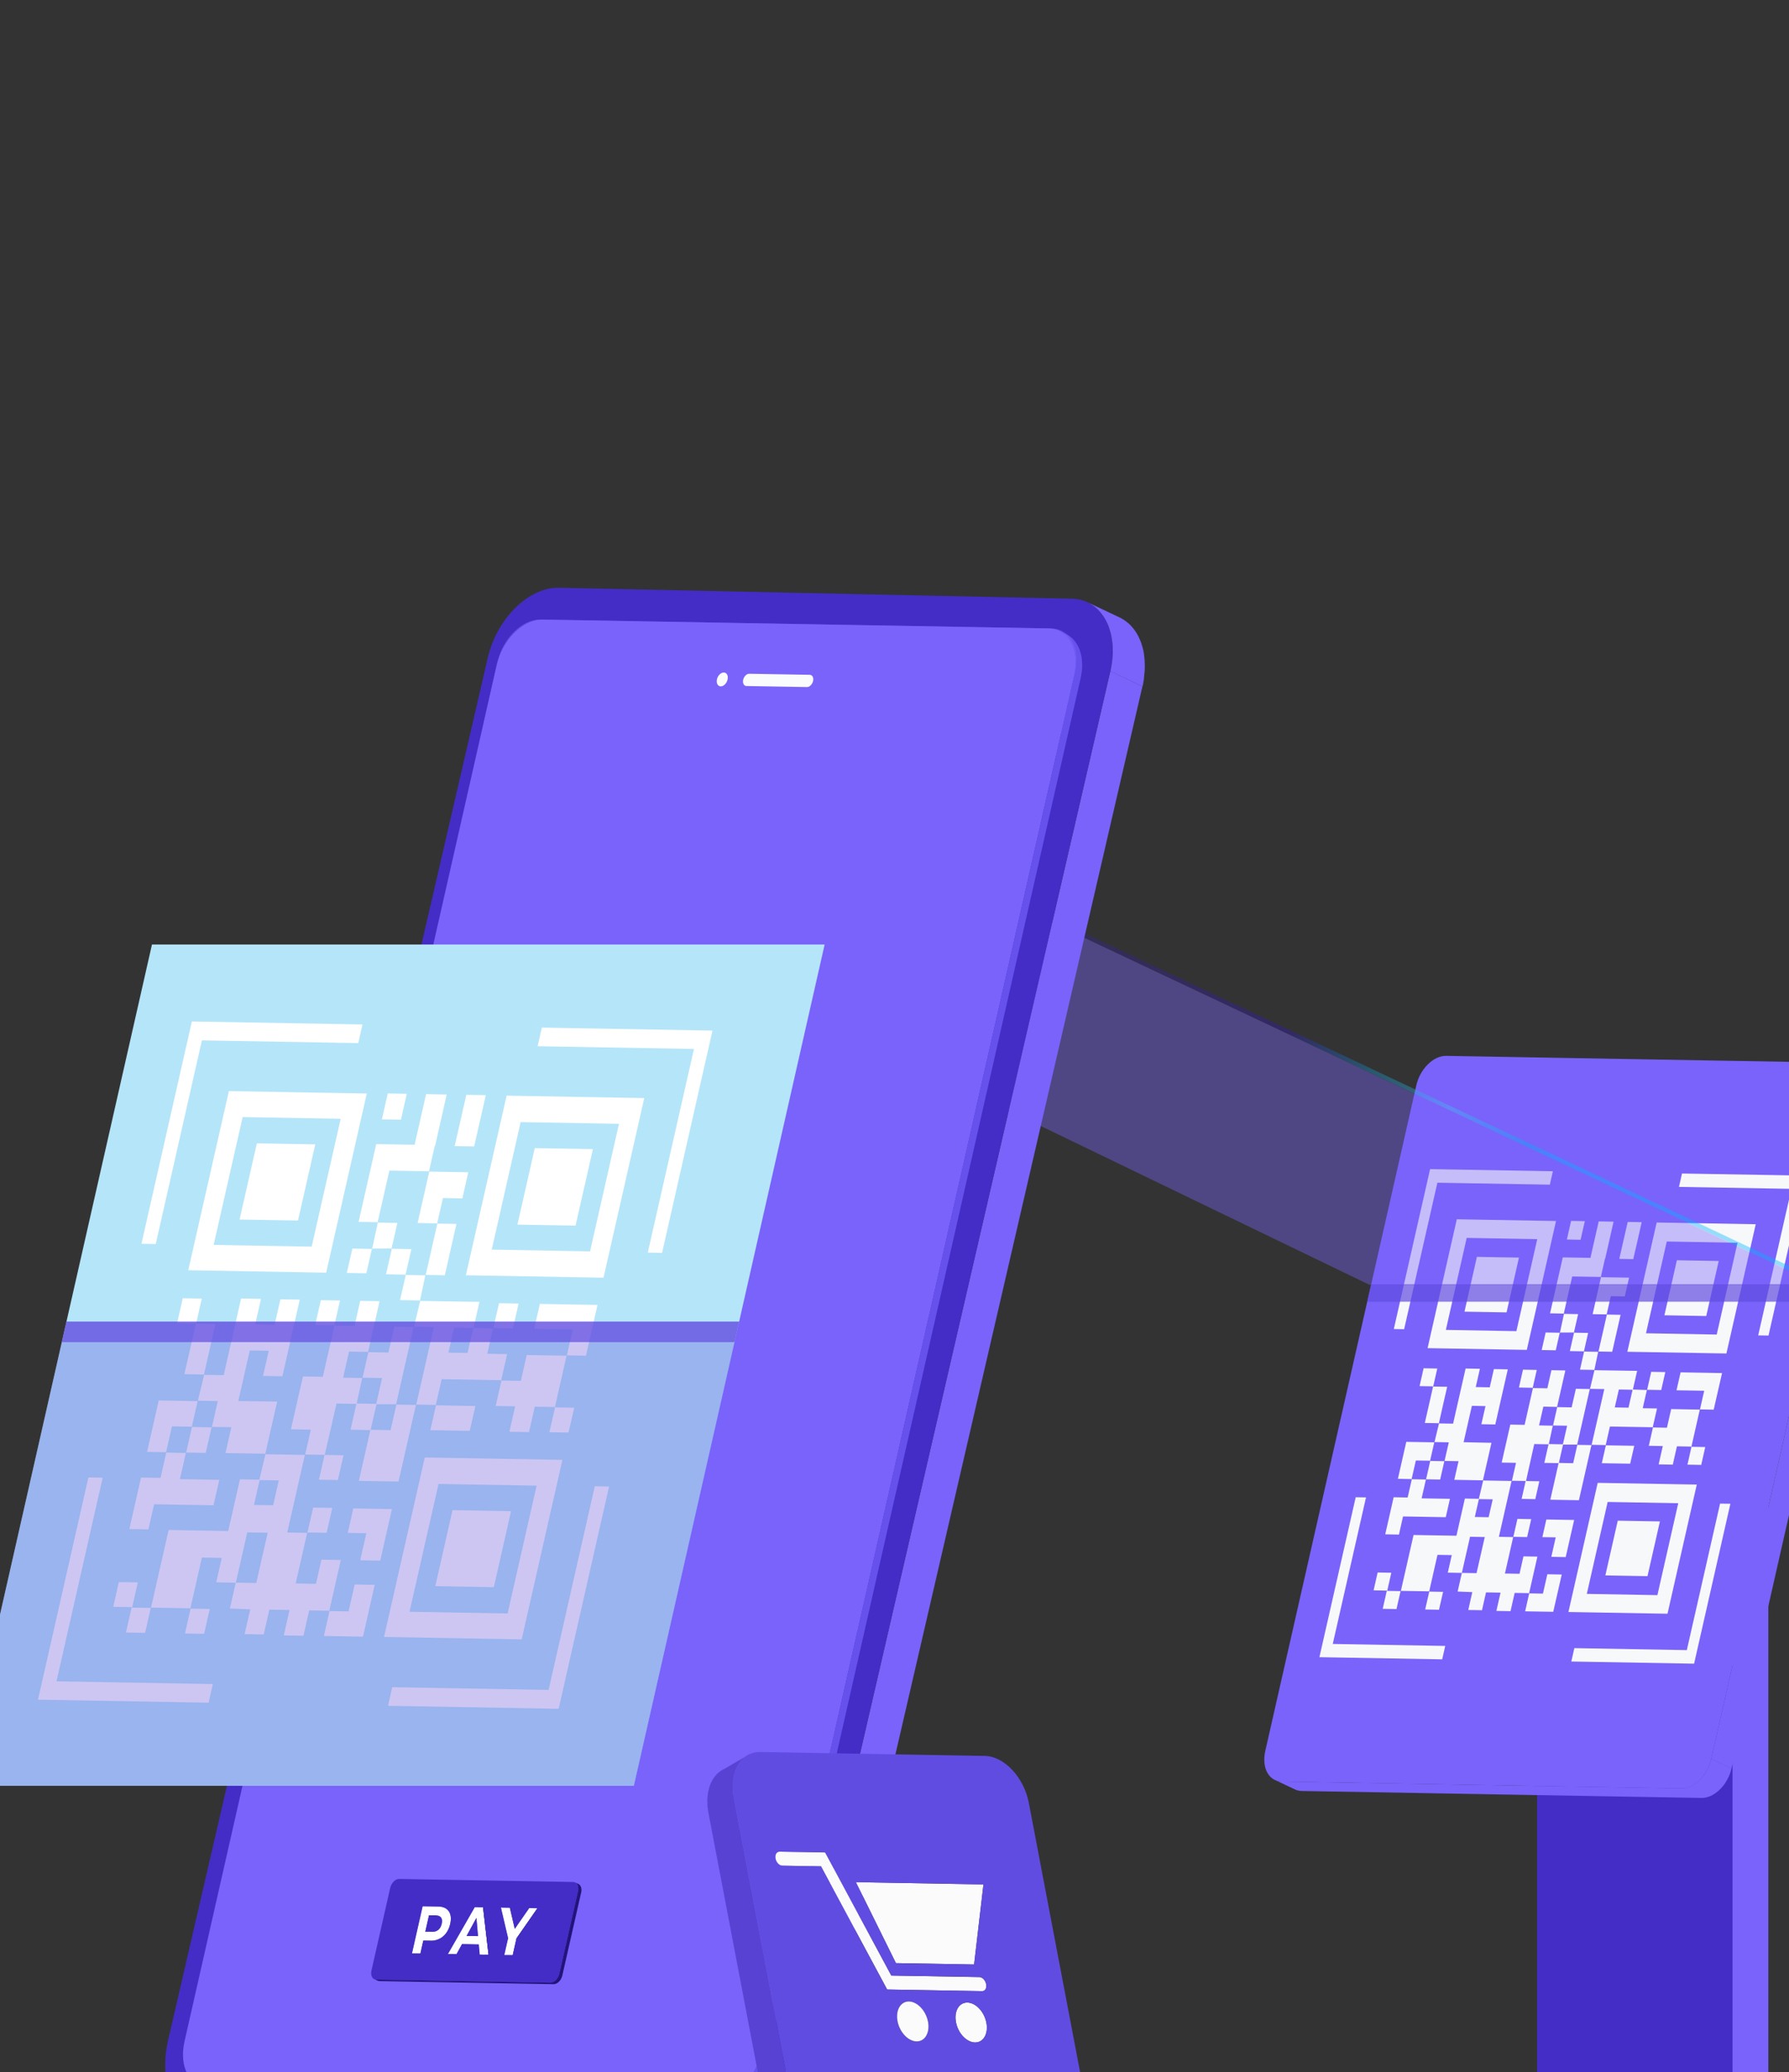 <svg width="328" height="380" viewBox="0 0 328 380" fill="none" xmlns="http://www.w3.org/2000/svg">
<rect x="0" y="0" width="328" height="380" fill="#333333" stroke="none"/>
<path d="M288.377 267.821V265.613H281.811V388.531H221.859C220.044 388.531 218.576 390 218.576 391.814C218.576 393.629 220.044 395.098 221.859 395.098H288.377H321.276V267.821H288.377Z" fill="#432DC6"/>
<path d="M324.214 395.107H257.696C255.881 395.107 254.413 393.638 254.413 391.824C254.413 390.01 255.881 388.541 257.696 388.541H317.648V265.613H324.214V395.107Z" fill="#7963FB"/>
<path d="M345.315 201.053C345.324 200.938 345.324 200.832 345.324 200.726C345.324 200.688 345.315 200.65 345.315 200.611C345.315 200.342 345.296 200.074 345.257 199.824C345.248 199.786 345.257 199.738 345.248 199.699C345.248 199.69 345.238 199.68 345.238 199.67C345.238 199.651 345.228 199.622 345.228 199.603C345.209 199.478 345.18 199.363 345.152 199.248C345.123 199.142 345.094 199.037 345.056 198.941C345.056 198.931 345.056 198.922 345.046 198.922V198.912C345.008 198.816 344.979 198.72 344.931 198.624C344.892 198.538 344.854 198.461 344.816 198.374C344.806 198.346 344.787 198.326 344.768 198.298C344.758 198.288 344.758 198.269 344.748 198.259C344.729 198.23 344.71 198.192 344.691 198.163C344.652 198.096 344.604 198.029 344.566 197.962C344.528 197.904 344.48 197.837 344.432 197.779C344.422 197.76 344.403 197.75 344.393 197.731C344.384 197.722 344.384 197.712 344.374 197.702C344.345 197.674 344.326 197.645 344.297 197.616C344.249 197.568 344.201 197.51 344.153 197.462C344.105 197.414 344.048 197.366 344 197.328C343.98 197.309 343.952 197.29 343.932 197.28C343.923 197.27 343.913 197.27 343.904 197.261C343.884 197.242 343.856 197.222 343.836 197.203C343.779 197.165 343.721 197.126 343.664 197.088C343.606 197.05 343.539 197.011 343.481 196.982C343.452 196.963 343.414 196.944 343.376 196.934L339.66 195.187C339.852 195.274 340.025 195.389 340.188 195.514C340.198 195.523 340.208 195.523 340.217 195.533C340.38 195.658 340.524 195.802 340.659 195.965C340.668 195.974 340.668 195.984 340.678 195.994C340.812 196.157 340.928 196.33 341.033 196.522C341.043 196.531 341.043 196.55 341.052 196.56C341.158 196.752 341.254 196.963 341.331 197.184C341.331 197.194 341.331 197.203 341.34 197.203C341.408 197.414 341.465 197.635 341.513 197.875C341.513 197.894 341.523 197.923 341.523 197.942C341.532 197.99 341.532 198.048 341.542 198.096C341.58 198.346 341.6 198.614 341.6 198.883C341.6 199.066 341.6 199.248 341.58 199.44C341.561 199.699 341.523 199.958 341.465 200.227C341.446 200.314 341.446 200.4 341.427 200.486L313.75 322.541L317.465 324.288L345.142 202.234C345.152 202.205 345.152 202.186 345.161 202.157C345.171 202.09 345.171 202.032 345.19 201.974C345.238 201.706 345.276 201.446 345.305 201.187C345.305 201.13 345.315 201.091 345.315 201.053Z" fill="#7963FB"/>
<path d="M317.466 324.269L313.75 322.522C313.29 324.547 312.051 326.294 310.582 327.226C310.515 327.264 310.448 327.312 310.381 327.35C310.323 327.379 310.266 327.408 310.208 327.437C310.102 327.494 310.006 327.542 309.901 327.59C309.843 327.619 309.776 327.638 309.718 327.667C309.613 327.706 309.517 327.744 309.411 327.773C309.354 327.792 309.296 327.811 309.229 327.83C309.123 327.859 309.008 327.878 308.902 327.898C308.854 327.907 308.797 327.917 308.749 327.926C308.586 327.946 308.422 327.955 308.259 327.955L234.944 326.678C234.502 326.669 234.099 326.573 233.734 326.4L237.45 328.147C237.814 328.32 238.218 328.416 238.659 328.426L311.974 329.702C312.138 329.702 312.301 329.693 312.464 329.674C312.512 329.664 312.57 329.654 312.618 329.645C312.723 329.626 312.838 329.606 312.944 329.578C313.002 329.558 313.059 329.539 313.126 329.52C313.232 329.491 313.328 329.453 313.434 329.414C313.491 329.395 313.558 329.366 313.616 329.338C313.722 329.29 313.818 329.242 313.923 329.184C313.962 329.165 314 329.146 314.038 329.126C314.058 329.117 314.077 329.107 314.096 329.088C314.163 329.05 314.23 329.002 314.298 328.963C314.346 328.934 314.403 328.906 314.451 328.867C315.853 327.917 317.024 326.227 317.466 324.269Z" fill="#7963FB"/>
<path d="M341.427 200.477L333.488 235.507L332.758 238.714L313.75 322.531C313.059 325.574 310.611 328.003 308.268 327.965L234.963 326.688C232.62 326.64 231.286 324.154 231.977 321.101L250.668 238.714L251.398 235.507L259.664 199.056C260.345 196.013 262.803 193.584 265.145 193.622L338.451 194.899C340.784 194.938 342.118 197.424 341.427 200.477Z" fill="#7963FB"/>
<path d="M279.229 251.165L278.489 254.438L281.014 254.486L281.753 251.213L279.229 251.165ZM271.904 271.45L271.894 271.488H271.933L271.942 271.45H271.904ZM258.809 271.219L258.8 271.258H258.838L258.848 271.219H258.809ZM298.361 247.882L316.525 248.198L321.901 224.496L303.737 224.179L298.361 247.882ZM318.56 227.894L314.749 244.723L301.779 244.493L305.59 227.664L318.56 227.894ZM261.421 271.306H261.449L261.459 271.267H261.43L261.421 271.306ZM264.809 267.936H264.848L264.857 267.898H264.819L264.809 267.936ZM308.384 215.194L307.827 217.651L328.448 218.006L322.352 244.877L324.243 244.906L330.896 215.578L308.384 215.194ZM261.459 271.267L264.041 271.315L264.809 267.946L262.227 267.898L261.459 271.267ZM268.342 264.47L269.859 257.798L272.355 257.846L271.597 261.168L274.15 261.216L276.445 251.107L273.891 251.059L273.133 254.4L270.569 254.352L271.328 251.002L268.707 250.954L266.413 261.062C265.501 261.043 264.665 261.034 263.83 261.024C263.552 262.157 263.283 263.299 263.005 264.442L265.625 264.49L264.848 267.898L267.411 267.946L266.633 271.363L271.885 271.459L273.449 264.576L268.342 264.47ZM294.569 241.027L295.328 237.686L297.891 237.734L298.678 234.288L293.533 234.202L291.997 240.989L294.569 241.027ZM281.014 254.486L281.005 254.534H281.033L281.043 254.486H281.014ZM293.533 234.192L293.542 234.154H293.504L293.494 234.192H293.533ZM293.014 247.891H293.053L293.062 247.843H293.024L293.014 247.891ZM294.598 241.066L294.608 241.027H294.569L294.56 241.066H294.598ZM282.656 247.565L285.238 247.613L285.968 244.397L283.385 244.349L282.656 247.565ZM285.958 244.397H285.987L285.997 244.358H285.968L285.958 244.397ZM295.587 247.882L297.123 241.104L294.608 241.056L293.072 247.834L295.587 247.882ZM250.448 274.589L248.557 274.56L241.904 303.888L264.416 304.282L264.973 301.824L244.352 301.459L250.448 274.589ZM263.83 295.19L264.579 291.907L262.045 291.859L261.296 295.142L263.83 295.19ZM263.533 216.883L284.153 217.238L284.71 214.781L262.198 214.387L255.545 243.715L257.437 243.744L263.533 216.883ZM260.269 254.179L262.774 254.227L263.513 250.954L261.008 250.906L260.269 254.179ZM293.504 234.163L294.262 230.803H294.301L295.837 224.026L293.11 223.978L291.593 230.659L286.525 230.573L284.192 240.835L286.707 240.883L288.253 234.077L293.504 234.163ZM255.085 288.403L252.579 288.355L251.84 291.629L254.345 291.677L255.085 288.403ZM290.566 223.93L288.051 223.882L287.273 227.299L289.789 227.347L290.566 223.93ZM285.286 223.901L267.094 223.584L261.737 247.219L279.929 247.536L285.286 223.901ZM265.088 243.869L268.909 227.002L281.84 227.232L278.019 244.099L265.088 243.869ZM262.198 267.859L262.966 264.49L257.83 264.403L256.294 271.181L258.809 271.229L259.587 267.821L262.198 267.859ZM270.781 230.477L268.505 240.528L276.214 240.662L278.489 230.611L270.781 230.477ZM300.195 227.654L300.992 224.122L298.429 224.074L297.651 227.472L296.883 230.851L299.446 230.899L300.195 227.654ZM280.352 292.147L280.342 292.186H280.371L280.381 292.147H280.352ZM265.328 254.304L262.745 254.256L261.997 257.568L261.229 260.938L263.811 260.986L264.569 257.626L265.328 254.304ZM262.045 291.869L262.054 291.83H262.025L262.016 291.869H262.045ZM262.227 267.898L262.237 267.859H262.208L262.198 267.898H262.227ZM263.005 264.442H262.976L262.966 264.48H262.995L263.005 264.442ZM258.08 274.608L255.517 274.56L253.971 281.357L256.486 281.405L257.235 278.083L265.069 278.218L265.837 274.848L260.643 274.762L261.43 271.306L258.848 271.258L258.08 274.608ZM253.51 295.018L256.035 295.066L256.784 291.773L254.259 291.725L253.51 295.018ZM256.784 291.773H256.822L256.832 291.734H256.793L256.784 291.773ZM263.811 260.986L263.801 261.034H263.83L263.84 260.986H263.811ZM285.497 258.029L285.507 257.99H285.469L285.459 258.029H285.497ZM296.605 278.861L294.329 288.893L302.057 289.027L304.333 278.995L296.605 278.861ZM311.091 272.237L292.928 271.92L287.561 295.603L305.725 295.92L311.091 272.237ZM290.931 292.282L294.752 275.424L307.693 275.654L303.872 292.512L290.931 292.282ZM284.681 261.446H284.72L284.729 261.408H284.691L284.681 261.446ZM291.517 254.669H291.478L291.469 254.707H291.507L291.517 254.669ZM291.814 264.941L294.397 264.989L295.165 261.59L303.017 261.725L303.805 258.278L301.184 258.23L301.942 254.899C301.088 254.87 300.233 254.832 299.379 254.803L300.157 251.386C297.497 251.338 294.915 251.29 292.333 251.261C292.054 252.394 291.785 253.536 291.517 254.678L294.137 254.726L291.814 264.941ZM296.806 254.803L299.321 254.851L298.573 258.134L296.057 258.086L296.806 254.803ZM291.766 264.989H291.805L291.814 264.941H291.776L291.766 264.989ZM289.155 264.902L289.145 264.941H289.184L289.193 264.902H289.155ZM309.267 302.592L288.646 302.227L288.089 304.685L310.601 305.078L317.254 275.75L315.363 275.722L309.267 302.592ZM277.174 271.546H277.136L277.126 271.584H277.165L277.174 271.546ZM283.51 278.64L282.781 281.875L285.229 281.914L284.422 285.485L287.062 285.533L288.608 278.726L283.51 278.64ZM279.757 271.584H279.718L278.979 274.858L281.485 274.906L282.224 271.632L279.795 271.584H279.757ZM282.886 292.234L280.371 292.186L279.622 295.478L284.777 295.565L286.333 288.73L283.693 288.682L282.886 292.234ZM279.315 285.398L278.595 288.595L275.917 288.547L277.433 281.866L274.813 281.818L277.136 271.574L271.933 271.488C271.664 272.611 271.405 273.725 271.136 274.848L268.573 274.8L267.027 281.616L259.165 281.482L256.841 291.725L262.035 291.811L263.552 285.12L266.173 285.168L265.443 288.384L268.025 288.432L267.248 291.85L269.936 291.955L269.197 295.229L271.712 295.277L272.451 292.003L275.11 292.051L274.352 295.402L276.944 295.45L277.702 292.099L280.352 292.147L281.869 285.446L279.315 285.398ZM270.713 288.48L268.016 288.432L269.523 281.808L272.221 281.856L270.713 288.48ZM272.931 278.227L270.397 278.179L271.145 274.896L273.68 274.944L272.931 278.227ZM277.462 281.818H277.433L277.424 281.866H277.453L277.462 281.818ZM280.736 278.573L278.211 278.525L277.462 281.818L279.987 281.866L280.736 278.573ZM281.293 264.806L283.913 264.854L283.136 268.262L285.757 268.31L284.24 275.011L289.481 275.107L291.776 264.998L289.193 264.95L288.425 268.32L285.805 268.272L286.573 264.902C287.437 264.902 288.301 264.902 289.165 264.902L291.478 254.717L288.925 254.669L288.147 258.077L285.507 258.029L284.739 261.398L287.321 261.446L286.544 264.854L283.961 264.806C284.201 263.683 284.441 262.56 284.691 261.437L282.176 261.389L282.963 257.942L285.478 257.99L286.995 251.309L284.441 251.261L283.693 254.582L281.053 254.534L279.526 261.283L276.905 261.235L276.137 264.605L275.321 268.205L277.952 268.253L277.203 271.536C278.067 271.555 278.921 271.555 279.785 271.574L281.293 264.806ZM312.829 241.325L315.113 231.235L307.443 231.101L305.158 241.19L312.829 241.325ZM301.99 254.851H301.952L301.942 254.89H301.981L301.99 254.851ZM286.726 240.874L286.717 240.922H286.745L286.755 240.874H286.726ZM292.313 251.203L292.304 251.251H292.333L292.342 251.203H292.313ZM290.403 247.795L290.393 247.834H290.432L290.441 247.795H290.403ZM305.321 251.606L302.739 251.558L301.99 254.851L304.573 254.899L305.321 251.606ZM290.432 247.843L289.683 251.165L292.313 251.213C292.544 250.109 292.784 249.005 293.014 247.891L290.432 247.843ZM288.589 244.387L287.821 247.757L290.403 247.805L291.171 244.435L288.589 244.387ZM286.745 240.931C286.505 242.074 286.256 243.216 286.006 244.358C286.861 244.358 287.715 244.349 288.569 244.349L289.337 240.979L286.745 240.931ZM288.56 244.349L288.55 244.387H288.589L288.598 244.349H288.56ZM310.131 265.306L310.141 265.258H310.112L310.102 265.306H310.131ZM304.861 265.171L304.102 268.531L306.694 268.579L307.453 265.219L310.112 265.267L311.648 258.49L306.397 258.394L305.619 261.811L303.056 261.763L302.297 265.123L304.861 265.171ZM303.056 261.763L303.065 261.725H303.027L303.017 261.763H303.056ZM302.24 265.171H302.278L302.288 265.123H302.249L302.24 265.171ZM298.88 268.406L299.629 265.123L294.425 265.037L293.677 268.32L298.88 268.406ZM311.907 268.627L312.646 265.354L310.121 265.306L309.382 268.579L311.907 268.627ZM311.686 258.451H311.648L311.638 258.49H311.677L311.686 258.451ZM294.416 265.037L294.425 264.989H294.397L294.387 265.037H294.416ZM315.728 251.789L308.125 251.654L307.376 254.947L312.454 255.034L311.677 258.451L314.192 258.499L315.728 251.789Z" fill="#F7F8F9"/>
<g opacity="0.4">
<path d="M180.33 162.384L333.661 234.826L333.488 235.603L180.157 163.162L180.33 162.384Z" fill="url(#paint0_linear_1_4800)"/>
<path d="M180.157 163.162L333.488 235.603H251.072L98.211 161.731L180.157 163.162Z" fill="#7963FB"/>
<path d="M180.329 162.384L180.157 163.162L98.211 161.731L98.384 160.954L180.329 162.384Z" fill="#0078AB"/>
</g>
<path d="M203.619 122.851L209.504 125.635C209.485 125.712 209.475 125.779 209.456 125.856L203.571 123.072C203.59 123.005 203.6 122.928 203.619 122.851Z" fill="#2E217D"/>
<path d="M203.571 123.072L209.456 125.866L150.848 379.325L144.973 376.531L203.571 123.072Z" fill="#7963FB"/>
<path d="M144.973 376.531L150.858 379.315C150.762 379.747 150.646 380.179 150.522 380.602L144.637 377.818C144.762 377.395 144.867 376.963 144.973 376.531Z" fill="#2E217D"/>
<path d="M196.553 109.786C202.073 109.901 205.232 115.882 203.571 123.072L144.973 376.531C142.928 385.392 135.747 392.458 128.941 392.314L39.44 390.413C32.653 390.269 28.784 382.925 30.829 374.093L89.427 120.624C91.097 113.414 96.934 107.654 102.473 107.779L196.553 109.786Z" fill="#432DC6"/>
<path d="M139.721 376.224L140.902 376.781C140.845 377.021 140.787 377.251 140.72 377.482L139.539 376.925C139.606 376.685 139.664 376.454 139.721 376.224Z" fill="#545454"/>
<path d="M196.957 123.84L182.317 188.4L154.227 312.278L139.722 376.224C138.656 380.909 134.883 384.653 131.283 384.595L38.413 382.973C34.842 382.906 32.768 379.046 33.824 374.371L47.907 312.278L75.997 188.4L91.059 121.978C92.125 117.302 95.898 113.549 99.488 113.616L192.349 115.238C195.958 115.296 198.022 119.155 196.957 123.84Z" fill="#7963FB"/>
<path d="M198.406 121.805C198.406 121.718 198.406 121.632 198.397 121.555C198.378 121.2 198.349 120.854 198.301 120.528C198.301 120.509 198.291 120.49 198.291 120.47C198.282 120.432 198.272 120.394 198.262 120.346C198.224 120.163 198.195 119.99 198.147 119.818C198.099 119.645 198.051 119.482 197.994 119.318C197.994 119.309 197.994 119.299 197.984 119.29V119.28C197.926 119.126 197.869 118.973 197.811 118.829C197.754 118.694 197.696 118.57 197.629 118.445C197.61 118.397 197.581 118.358 197.562 118.32C197.552 118.301 197.542 118.282 197.523 118.262C197.494 118.214 197.466 118.157 197.437 118.109C197.37 118.003 197.312 117.898 197.235 117.802C197.168 117.706 197.101 117.61 197.024 117.523C197.005 117.494 196.976 117.475 196.957 117.446C196.947 117.437 196.938 117.418 196.928 117.408C196.89 117.36 196.851 117.312 196.813 117.274C196.736 117.197 196.669 117.11 196.582 117.043C196.506 116.966 196.429 116.899 196.342 116.832C196.314 116.803 196.275 116.774 196.237 116.755C196.227 116.746 196.208 116.736 196.198 116.726C196.16 116.698 196.131 116.669 196.093 116.64C196.006 116.573 195.92 116.515 195.824 116.458C195.728 116.4 195.632 116.342 195.536 116.294C195.488 116.266 195.43 116.237 195.382 116.218L194.202 115.661C194.49 115.795 194.768 115.968 195.027 116.17C195.037 116.179 195.056 116.189 195.066 116.198C195.315 116.39 195.536 116.621 195.747 116.861C195.757 116.87 195.766 116.89 195.776 116.899C195.978 117.149 196.17 117.418 196.333 117.715C196.342 117.734 196.352 117.754 196.371 117.773C196.534 118.08 196.678 118.397 196.803 118.742C196.803 118.752 196.803 118.762 196.813 118.762C196.928 119.088 197.014 119.434 197.082 119.789C197.091 119.827 197.101 119.866 197.11 119.914C197.168 120.259 197.206 120.624 197.226 120.998C197.226 121.085 197.235 121.171 197.235 121.248C197.245 121.594 197.235 121.958 197.197 122.323C197.187 122.4 197.178 122.486 197.168 122.573C197.12 122.986 197.062 123.408 196.957 123.84L139.722 376.224C139.664 376.493 139.587 376.762 139.51 377.021C139.491 377.088 139.472 377.155 139.443 377.222C139.376 377.434 139.309 377.635 139.232 377.837C139.213 377.885 139.194 377.933 139.174 377.981C139.078 378.221 138.982 378.451 138.877 378.682C138.858 378.72 138.838 378.768 138.819 378.806C138.714 379.037 138.598 379.267 138.474 379.488C138.454 379.517 138.445 379.546 138.426 379.574C138.301 379.805 138.166 380.026 138.022 380.237C138.013 380.256 137.994 380.275 137.984 380.294C137.84 380.515 137.686 380.726 137.533 380.938C137.523 380.947 137.514 380.966 137.504 380.976C137.341 381.187 137.178 381.389 137.014 381.581C137.014 381.59 137.005 381.59 137.005 381.6C136.842 381.782 136.678 381.965 136.506 382.138C136.477 382.166 136.448 382.195 136.419 382.224C136.256 382.387 136.083 382.541 135.91 382.685C135.862 382.723 135.824 382.762 135.776 382.8C135.642 382.915 135.507 383.021 135.363 383.117C135.296 383.165 135.238 383.213 135.171 383.251C133.942 384.115 132.598 384.614 131.274 384.586L38.403 382.963C37.731 382.954 37.107 382.81 36.56 382.541L37.741 383.098C38.298 383.357 38.912 383.501 39.584 383.52L132.454 385.142C133.741 385.162 135.046 384.691 136.246 383.875H136.256C136.294 383.856 136.323 383.827 136.362 383.798C136.429 383.75 136.486 383.702 136.554 383.664C136.621 383.616 136.688 383.568 136.755 383.51C136.822 383.453 136.89 383.395 136.966 383.338C137.014 383.299 137.053 383.261 137.101 383.222C137.13 383.203 137.158 383.184 137.178 383.155C137.302 383.05 137.427 382.934 137.542 382.819C137.562 382.8 137.581 382.781 137.61 382.752C137.638 382.723 137.667 382.694 137.696 382.666C137.754 382.608 137.821 382.541 137.878 382.474C137.984 382.358 138.09 382.253 138.186 382.128C138.186 382.128 138.186 382.118 138.195 382.118C138.195 382.109 138.205 382.109 138.205 382.099C138.291 381.994 138.387 381.888 138.474 381.782C138.55 381.686 138.627 381.59 138.694 381.494C138.704 381.485 138.714 381.466 138.723 381.456C138.733 381.446 138.733 381.446 138.742 381.437C138.829 381.322 138.915 381.197 139.002 381.082C139.059 380.995 139.117 380.909 139.174 380.813C139.184 380.794 139.203 380.774 139.213 380.755C139.222 380.746 139.232 380.726 139.242 380.717C139.318 380.592 139.395 380.467 139.472 380.333C139.52 380.256 139.568 380.17 139.606 380.093C139.626 380.064 139.635 380.035 139.654 380.006C139.664 379.987 139.683 379.958 139.693 379.939C139.77 379.805 139.837 379.661 139.904 379.526C139.933 379.459 139.962 379.402 139.99 379.334C140.01 379.296 140.029 379.248 140.048 379.21C140.067 379.162 140.086 379.123 140.106 379.075C140.173 378.912 140.24 378.758 140.307 378.595C140.317 378.566 140.326 378.538 140.346 378.499C140.365 378.451 140.384 378.403 140.403 378.355C140.442 378.259 140.48 378.163 140.509 378.058C140.547 377.952 140.576 377.846 140.614 377.741C140.634 377.674 140.662 377.606 140.682 377.539C140.691 377.501 140.701 377.472 140.71 377.443C140.778 377.213 140.845 376.982 140.893 376.742L198.128 124.358C198.138 124.32 198.138 124.282 198.147 124.243H198.157C198.243 123.85 198.301 123.466 198.339 123.091C198.349 123.005 198.358 122.928 198.368 122.842C198.378 122.755 198.387 122.659 198.397 122.573C198.406 122.4 198.416 122.237 198.416 122.064C198.416 121.997 198.406 121.901 198.406 121.805Z" fill="#6751ED"/>
<path d="M150.848 379.325L144.963 376.541C143.705 381.974 140.518 386.717 136.678 389.558C136.563 389.645 136.438 389.731 136.323 389.818C136.112 389.962 135.901 390.096 135.689 390.23C135.488 390.355 135.296 390.48 135.094 390.595C134.758 390.787 134.422 390.97 134.077 391.133C134.019 391.162 133.952 391.19 133.894 391.219C133.529 391.382 133.174 391.536 132.809 391.67C132.79 391.68 132.761 391.69 132.742 391.699C132.368 391.834 131.993 391.939 131.609 392.026C131.542 392.045 131.465 392.064 131.398 392.074C131.033 392.16 130.659 392.218 130.294 392.266C130.227 392.275 130.16 392.275 130.093 392.285C129.709 392.323 129.325 392.342 128.941 392.333L39.44 390.432C38.163 390.403 36.992 390.125 35.945 389.626L41.83 392.41C42.877 392.909 44.048 393.187 45.325 393.216L134.825 395.117C135.209 395.126 135.593 395.107 135.977 395.069C136.045 395.059 136.112 395.059 136.179 395.05C136.553 395.011 136.918 394.944 137.293 394.858C137.36 394.838 137.437 394.819 137.504 394.81C137.878 394.714 138.262 394.608 138.637 394.483C138.656 394.474 138.675 394.464 138.704 394.464C139.069 394.33 139.433 394.186 139.798 394.013C139.856 393.984 139.923 393.955 139.981 393.926C140.269 393.792 140.557 393.648 140.845 393.485C140.893 393.456 140.95 393.418 140.998 393.389C141.2 393.274 141.392 393.149 141.593 393.024C141.747 392.928 141.901 392.842 142.045 392.746C142.102 392.707 142.16 392.659 142.227 392.611C142.342 392.525 142.467 392.438 142.582 392.352C142.717 392.256 142.851 392.16 142.985 392.054L142.966 392.045C146.624 389.174 149.638 384.566 150.848 379.325ZM209.763 124.07C209.801 123.802 209.821 123.533 209.84 123.274C209.849 123.187 209.859 123.101 209.868 123.014C209.878 122.928 209.878 122.851 209.878 122.765C209.878 122.707 209.888 122.65 209.888 122.592C209.888 122.534 209.897 122.467 209.897 122.41C209.897 122.333 209.888 122.256 209.888 122.17C209.888 121.882 209.888 121.603 209.868 121.325C209.859 121.2 209.859 121.075 209.849 120.95C209.83 120.662 209.792 120.374 209.753 120.096C209.744 120.029 209.744 119.962 209.734 119.894C209.734 119.875 209.725 119.856 209.725 119.837C209.667 119.491 209.6 119.155 209.513 118.829C209.513 118.819 209.513 118.81 209.504 118.8C209.465 118.637 209.408 118.483 209.36 118.32C209.321 118.214 209.292 118.099 209.264 117.994C209.264 117.984 209.264 117.984 209.254 117.974C209.177 117.734 209.081 117.504 208.985 117.283C208.976 117.274 208.976 117.254 208.966 117.245C208.947 117.197 208.918 117.149 208.899 117.101C208.841 116.966 208.774 116.832 208.716 116.698C208.688 116.65 208.659 116.602 208.64 116.554C208.601 116.486 208.573 116.429 208.534 116.362C208.496 116.304 208.467 116.237 208.429 116.17C208.361 116.054 208.294 115.949 208.217 115.843C208.198 115.805 208.169 115.776 208.15 115.738C208.141 115.728 208.131 115.709 208.121 115.699C208.016 115.555 207.91 115.411 207.805 115.267C207.776 115.238 207.757 115.21 207.728 115.181C207.699 115.142 207.661 115.104 207.622 115.056C207.574 114.998 207.526 114.931 207.469 114.874C207.382 114.778 207.286 114.682 207.2 114.586C207.181 114.566 207.161 114.547 207.142 114.528C207.133 114.518 207.133 114.509 207.123 114.509C207.008 114.394 206.883 114.288 206.758 114.182L206.729 114.173C206.288 113.798 205.808 113.482 205.289 113.232L199.405 110.448C200.096 110.774 200.71 111.216 201.257 111.754C201.277 111.773 201.296 111.792 201.315 111.811C201.459 111.955 201.603 112.109 201.737 112.272C201.776 112.31 201.805 112.349 201.843 112.397C201.987 112.579 202.131 112.762 202.265 112.954C202.285 112.992 202.313 113.021 202.333 113.059C202.438 113.222 202.544 113.395 202.649 113.578C202.688 113.645 202.717 113.702 202.755 113.77C202.851 113.952 202.937 114.134 203.024 114.317C203.043 114.365 203.072 114.413 203.091 114.461C203.197 114.701 203.292 114.96 203.379 115.219C203.417 115.325 203.446 115.44 203.475 115.555C203.523 115.718 203.581 115.891 203.629 116.064C203.715 116.39 203.782 116.726 203.84 117.072C203.849 117.158 203.859 117.245 203.878 117.331C203.917 117.61 203.955 117.898 203.974 118.186C203.984 118.31 203.993 118.435 204.003 118.56C204.022 118.838 204.022 119.117 204.022 119.405C204.022 119.549 204.022 119.683 204.022 119.827C204.022 119.885 204.022 119.942 204.012 120C204.003 120.163 203.993 120.336 203.974 120.499C203.955 120.768 203.926 121.027 203.897 121.296C203.878 121.44 203.859 121.584 203.84 121.728C203.801 122.016 203.744 122.304 203.686 122.592C203.657 122.755 203.628 122.918 203.59 123.091L209.475 125.875C209.494 125.798 209.504 125.731 209.523 125.654H209.533C209.552 125.558 209.561 125.472 209.581 125.376C209.638 125.088 209.696 124.8 209.734 124.512C209.725 124.358 209.744 124.214 209.763 124.07Z" fill="#7963FB"/>
<g opacity="0.5">
<path d="M192.857 115.248C196.179 115.306 198.099 118.896 197.11 123.226L194.556 134.486L88.668 132.634L91.222 121.363C92.201 117.024 95.705 113.558 99.037 113.616L192.857 115.248Z" fill="#7963FB"/>
</g>
<path d="M148.467 123.744C148.937 123.754 149.216 124.262 149.072 124.886C148.928 125.501 148.429 126 147.958 125.99L136.861 125.798C136.39 125.789 136.121 125.28 136.256 124.656C136.4 124.032 136.889 123.542 137.369 123.552L148.467 123.744ZM132.713 123.322C133.251 123.331 133.558 123.907 133.395 124.608C133.241 125.299 132.675 125.875 132.137 125.866C131.6 125.856 131.293 125.27 131.446 124.579C131.6 123.869 132.166 123.312 132.713 123.322Z" fill="#F9FBFC"/>
<g opacity="0.5">
<path opacity="0.5" d="M175.981 190.138L163.741 244.109L148.678 310.531H52.429L67.491 244.109L79.731 190.138H175.981Z" fill="#7963FB"/>
</g>
<path d="M151.193 173.203L135.517 242.352L134.662 246.115L116.211 327.475H-7.12L11.331 246.115L12.185 242.352L27.862 173.203H151.193Z" fill="#B5E5F9"/>
<path d="M48.636 266.611L48.627 266.669H48.675L48.684 266.611H48.636ZM74.585 200.573L71.091 200.515L70.016 205.267L73.51 205.325L74.585 200.573ZM58.822 238.426L57.785 242.976L61.299 243.034L62.336 238.483L58.822 238.426ZM87.958 205.738L89.072 200.822L85.501 200.765L84.425 205.478L83.36 210.173L86.931 210.23L87.958 205.738ZM38.787 261.734H38.835L38.844 261.677H38.797L38.787 261.734ZM34.131 266.362L37.721 266.429L38.787 261.744L35.197 261.677L34.131 266.362ZM43.693 256.915L45.795 247.642L49.27 247.699L48.224 252.317L51.776 252.374L54.963 238.32L51.411 238.262L50.355 242.899L46.793 242.842L47.849 238.186L44.201 238.118L41.014 252.173C39.747 252.154 38.595 252.134 37.424 252.115C37.04 253.69 36.665 255.283 36.281 256.858L39.929 256.925L38.854 261.658L42.416 261.715L41.34 266.458L48.646 266.582L50.816 257.011L43.693 256.915ZM61.299 243.034L61.28 243.101H61.328L61.347 243.034H61.299ZM80.192 224.381L80.201 224.333H80.153L80.144 224.381H80.192ZM78.704 214.838L78.713 214.79H78.665L78.656 214.838H78.704ZM80.153 224.333L81.209 219.696L84.771 219.754L85.856 214.963L78.704 214.838L76.563 224.275L80.153 224.333ZM78.656 214.79L79.712 210.125H79.769L81.9 200.707L78.118 200.64L76.016 209.923L68.979 209.798L65.744 224.064L69.238 224.122L71.388 214.656L78.656 214.79ZM69.238 224.122L69.219 224.189H69.267L69.286 224.122H69.238ZM68.182 229.018H68.23L68.24 228.96H68.192L68.182 229.018ZM63.584 233.424L67.165 233.491L68.182 229.027L64.601 228.96L63.584 233.424ZM81.555 233.856L83.686 224.438L80.182 224.381L78.051 233.798L81.555 233.856ZM77.993 233.866H78.041L78.061 233.798H78.013L77.993 233.866ZM37.02 190.781L65.686 191.28L66.464 187.862L35.177 187.315L25.933 228.077L28.553 228.125L37.02 190.781ZM27.632 294.854H27.68L27.689 294.797H27.641L27.632 294.854ZM23.091 299.366L26.605 299.424L27.641 294.854L24.128 294.797L23.091 299.366ZM18.828 270.97L16.208 270.922L6.963 311.683L38.249 312.23L39.027 308.813L10.361 308.314L18.828 270.97ZM29.427 271.008L25.856 270.95L23.715 280.397L27.209 280.454L28.256 275.846L39.142 276.038L40.208 271.363L32.989 271.238L34.073 266.438L30.483 266.371L29.427 271.008ZM39.507 242.784L35.916 242.717L34.87 247.315L33.804 251.99L37.395 252.058L38.451 247.392L39.507 242.784ZM37.424 299.606L38.461 295.046L34.947 294.989L33.91 299.549L37.424 299.606ZM47.091 209.664L43.923 223.632L54.636 223.814L57.804 209.846L47.091 209.664ZM25.27 290.17L21.785 290.112L20.758 294.653L24.243 294.71L25.27 290.17ZM34.937 294.989L34.947 294.931H34.908L34.899 294.989H34.937ZM30.445 266.294L30.435 266.352H30.483L30.492 266.294H30.445ZM32.48 242.611L35.965 242.669L36.992 238.128L33.507 238.07L32.48 242.611ZM34.073 266.419H34.121L34.131 266.362H34.083L34.073 266.419ZM35.197 261.667L35.206 261.619H35.158L35.148 261.667H35.197ZM35.168 261.619L36.233 256.934L29.101 256.81L26.96 266.237L30.454 266.294L31.529 261.562L35.168 261.619ZM37.395 252.058L37.376 252.125H37.424L37.443 252.058H37.395ZM36.281 256.877H36.233L36.224 256.934H36.272L36.281 256.877ZM67.251 200.525L41.965 200.083L34.515 232.934L59.801 233.376L67.251 200.525ZM39.171 228.288L44.489 204.845L62.461 205.162L57.142 228.605L39.171 228.288ZM101.763 258.077L101.782 258.01H101.734L101.715 258.077H101.763ZM56.374 281.021H56.336L56.316 281.088H56.355L56.374 281.021ZM60.925 276.509L57.411 276.451L56.374 281.021L59.888 281.078L60.925 276.509ZM58.937 286.003L57.929 290.438L54.214 290.371L56.316 281.088L52.669 281.021L55.894 266.794L48.665 266.669C48.3 268.224 47.926 269.779 47.552 271.334L43.99 271.277L41.84 280.752L30.915 280.56L27.689 294.797L34.908 294.922L37.02 285.619L40.659 285.686L39.641 290.16L43.222 290.227L42.147 294.97L45.881 295.114L44.844 299.664L48.349 299.722L49.385 295.171L53.081 295.238L52.025 299.894L55.635 299.962L56.691 295.306L60.377 295.373L62.489 286.061L58.937 286.003ZM46.985 290.285L43.241 290.218L45.334 281.002L49.078 281.069L46.985 290.285ZM50.077 276.029L46.563 275.971L47.6 271.411L51.113 271.469L50.077 276.029ZM63.91 295.488L60.416 295.43L59.379 300L66.55 300.125L68.701 290.621L65.024 290.554L63.91 295.488ZM60.387 295.373L60.377 295.43H60.425L60.435 295.373H60.387ZM66.406 252.701H66.454L66.464 252.643H66.416L66.406 252.701ZM55.971 266.736H55.923L55.913 266.794H55.961L55.971 266.736ZM67.539 247.958L67.549 247.91H67.501L67.491 247.958H67.539ZM75.9 243.293H75.853L75.843 243.35H75.891L75.9 243.293ZM61.702 257.376L65.341 257.443L64.265 262.176L67.904 262.243L65.792 271.555L73.069 271.68L76.256 257.635L72.675 257.568L71.609 262.253L67.961 262.186L69.027 257.501C70.227 257.501 71.427 257.501 72.627 257.501L75.843 243.341L72.291 243.283L71.216 248.016L67.539 247.949L66.473 252.634L70.054 252.701L68.979 257.434L65.398 257.366C65.734 255.811 66.07 254.246 66.406 252.691L62.912 252.634L63.996 247.843L67.491 247.901L69.593 238.608L66.041 238.55L64.995 243.158L61.318 243.091L59.187 252.47L55.548 252.403L54.473 257.088L53.34 262.099L56.989 262.166L55.952 266.726C57.152 266.746 58.342 266.755 59.542 266.784L61.702 257.376ZM100.582 309.888L71.916 309.389L71.139 312.806L102.425 313.354L111.67 272.592L109.049 272.544L100.582 309.888ZM59.561 266.803H59.504L58.477 271.344L61.952 271.402L62.979 266.861L59.609 266.794L59.561 266.803ZM85.414 233.856L110.652 234.298L118.121 201.36L92.883 200.918L85.414 233.856ZM113.484 206.083L108.185 229.469L90.156 229.152L95.456 205.766L113.484 206.083ZM99.344 188.438L98.566 191.856L127.232 192.355L118.764 229.699L121.385 229.747L130.63 188.986L99.344 188.438ZM105.526 224.746L108.704 210.72L98.048 210.538L94.87 224.563L105.526 224.746ZM103.116 267.706L77.878 267.264L70.409 300.182L95.648 300.624L103.116 267.706ZM75.085 295.555L80.403 272.122L98.384 272.438L93.065 295.872L75.085 295.555ZM64.774 276.605L63.757 281.098L67.165 281.155L66.041 286.118L69.718 286.186L71.859 276.73L64.774 276.605ZM82.966 276.922L79.808 290.861L90.54 291.053L93.699 277.114L82.966 276.922ZM71.84 228.998L70.774 233.674L74.355 233.741L75.421 229.066L71.84 228.998ZM90.454 243.542H90.406L90.397 243.6H90.445L90.454 243.542ZM77.014 238.474L76.995 238.541H77.043L77.062 238.474H77.014ZM76.313 257.568L79.904 257.635L80.979 252.912L91.894 253.104L92.979 248.314L89.341 248.246L90.387 243.619C89.206 243.581 88.016 243.533 86.825 243.485L87.9 238.733C84.204 238.666 80.624 238.608 77.033 238.56C76.649 240.134 76.275 241.728 75.9 243.302L79.539 243.37L76.313 257.568ZM83.254 243.475L86.758 243.533L85.721 248.093L82.217 248.035L83.254 243.475ZM109.548 239.29L98.979 239.107L97.942 243.677L105.008 243.802L103.932 248.544L107.436 248.602L109.548 239.29ZM103.932 248.544H103.884L103.875 248.592H103.923L103.932 248.544ZM74.393 233.798L73.347 238.406L77.004 238.474C77.321 236.938 77.657 235.402 77.984 233.866L74.393 233.798ZM71.801 228.941L71.792 228.998H71.84L71.849 228.941H71.801ZM69.267 224.189C68.931 225.782 68.585 227.366 68.24 228.96C69.43 228.96 70.621 228.941 71.792 228.941L72.857 224.256L69.267 224.189ZM74.355 233.741L74.345 233.798H74.393L74.403 233.741H74.355ZM95.081 239.04L91.491 238.973L90.454 243.542L94.044 243.61L95.081 239.04ZM79.933 257.693L79.952 257.626H79.904L79.885 257.693H79.933ZM72.627 257.51L72.617 257.568H72.665L72.675 257.51H72.627ZM76.246 257.635H76.294L76.313 257.568H76.265L76.246 257.635ZM86.124 262.387L87.161 257.827L79.933 257.702L78.896 262.262L86.124 262.387ZM90.809 257.885H90.857L90.876 257.818H90.829L90.809 257.885ZM91.933 253.152L91.942 253.094H91.894L91.885 253.152H91.933ZM94.448 257.885L93.392 262.55L96.992 262.618L98.048 257.952L101.744 258.019L103.875 248.602L96.569 248.477L95.494 253.219L91.933 253.162L90.876 257.827L94.448 257.885ZM104.24 262.694L105.276 258.144L101.763 258.086L100.726 262.637L104.24 262.694Z" fill="white"/>
<path opacity="0.3" d="M135.517 242.352L134.451 247.075L133.376 251.818L116.211 327.466H-7.12L10.045 251.818L11.12 247.075L12.185 242.352H135.517Z" fill="#5742D3"/>
<path opacity="0.7" d="M135.517 242.352L134.662 246.115H11.331L12.185 242.352H135.517Z" fill="#614CE1"/>
<path d="M177.363 367.219C178.909 367.248 180.464 368.909 180.848 370.925C181.232 372.95 180.301 374.563 178.755 374.534C177.21 374.506 175.654 372.854 175.27 370.829C174.886 368.813 175.818 367.19 177.363 367.219Z" fill="#FBFBFB"/>
<path d="M178.592 360.24L164.259 359.99L156.925 345.149L180.31 345.552L178.592 360.24Z" fill="#FBFBFB"/>
<path d="M179.581 362.554C180.128 362.563 180.675 363.149 180.81 363.859C180.944 364.57 180.618 365.146 180.08 365.136L162.656 364.829L150.531 342.25L143.418 342.125C142.88 342.115 142.333 341.539 142.189 340.819C142.054 340.109 142.39 339.542 142.928 339.552L151.299 339.696L163.424 362.275L179.581 362.554Z" fill="#FBFBFB"/>
<path d="M180.55 321.994C184.112 322.051 187.731 325.91 188.624 330.586L198.915 384.643C199.808 389.328 197.638 393.072 194.077 393.014L152.893 392.294C149.321 392.237 145.702 388.387 144.819 383.702L134.528 329.645C133.635 324.97 135.805 321.216 139.376 321.274L180.55 321.994ZM180.07 365.126C180.617 365.136 180.944 364.56 180.8 363.85C180.665 363.149 180.118 362.554 179.571 362.544L163.405 362.266L151.28 339.686L142.909 339.542C142.371 339.533 142.035 340.099 142.169 340.81C142.304 341.52 142.861 342.106 143.398 342.115L150.512 342.24L162.637 364.819L180.07 365.126ZM178.592 360.24L180.31 345.562L156.925 345.149L164.259 359.99L178.592 360.24ZM168.041 374.352C169.587 374.381 170.528 372.768 170.144 370.742C169.76 368.726 168.195 367.056 166.649 367.037C165.113 367.008 164.173 368.63 164.557 370.646C164.941 372.672 166.505 374.323 168.041 374.352ZM178.755 374.544C180.301 374.573 181.232 372.96 180.848 370.934C180.464 368.918 178.909 367.248 177.363 367.229C175.817 367.21 174.886 368.822 175.27 370.838C175.654 372.854 177.209 374.515 178.755 374.544Z" fill="#614CE1"/>
<path d="M166.649 367.027C168.195 367.056 169.76 368.717 170.144 370.733C170.528 372.758 169.587 374.371 168.041 374.342C166.505 374.314 164.941 372.662 164.557 370.637C164.173 368.63 165.113 367.008 166.649 367.027Z" fill="#FBFBFB"/>
<path d="M134.518 329.645C134.432 329.184 134.374 328.723 134.345 328.282C134.336 328.128 134.345 327.984 134.345 327.84C134.336 327.552 134.326 327.264 134.345 326.995C134.355 326.822 134.384 326.669 134.403 326.506C134.432 326.266 134.451 326.026 134.499 325.795C134.528 325.632 134.585 325.478 134.624 325.325C134.681 325.114 134.739 324.893 134.806 324.691C134.835 324.614 134.873 324.538 134.902 324.461C134.998 324.221 135.113 324 135.229 323.779C135.277 323.693 135.325 323.616 135.373 323.53C135.517 323.299 135.68 323.078 135.853 322.877C135.881 322.848 135.901 322.81 135.929 322.781C136.121 322.57 136.342 322.378 136.563 322.205C136.851 321.984 137.168 321.782 137.504 321.638L132.857 324.346C132.521 324.49 132.205 324.691 131.917 324.912C131.888 324.931 131.859 324.941 131.84 324.96C131.638 325.114 131.456 325.296 131.283 325.488C131.254 325.517 131.235 325.555 131.206 325.584C131.033 325.786 130.87 326.006 130.726 326.237C130.678 326.314 130.63 326.4 130.582 326.486C130.457 326.698 130.352 326.928 130.256 327.168C130.227 327.245 130.189 327.322 130.16 327.398C130.15 327.437 130.131 327.466 130.121 327.494C130.064 327.667 130.025 327.85 129.977 328.032C129.939 328.186 129.881 328.339 129.853 328.502C129.805 328.733 129.785 328.973 129.757 329.213C129.737 329.376 129.709 329.53 129.699 329.702C129.68 329.981 129.689 330.269 129.699 330.547C129.699 330.701 129.689 330.835 129.699 330.989C129.728 331.43 129.785 331.891 129.872 332.352L140.163 386.41L144.809 383.702L134.518 329.645Z" fill="#5742D3"/>
<path opacity="0.7" d="M333.478 235.498L332.758 238.704H250.659L251.389 235.498H333.478Z" fill="#614CE1"/>
<path d="M77.495 349.565L78.08 349.834L76.122 358.483L75.536 358.214L77.495 349.565Z" fill="#ECECEC"/>
<path d="M78.665 351.216L79.242 351.494L78.56 354.499L77.984 354.221L78.665 351.216Z" fill="#1B1235"/>
<path d="M80.374 349.613L80.95 349.891L78.08 349.834L77.494 349.565L80.374 349.613Z" fill="#808080"/>
<path d="M79.913 351.245L80.499 351.514L79.242 351.494L78.665 351.216L79.913 351.245Z" fill="#0F0A1D"/>
<path d="M77.072 358.243L77.658 358.512L76.122 358.483L75.536 358.214L77.072 358.243Z" fill="#0F0A1D"/>
<path d="M77.609 355.853L78.195 356.131L77.657 358.512L77.072 358.243L77.609 355.853Z" fill="#1B1235"/>
<mask id="mask0_1_4800" style="mask-type:luminance" maskUnits="userSpaceOnUse" x="79" y="351" width="3" height="1">
<path d="M80.538 351.37L81.123 351.648C80.96 351.571 80.749 351.523 80.499 351.523L79.914 351.245C80.163 351.245 80.365 351.283 80.538 351.37Z" fill="white"/>
</mask>
<g mask="url(#mask0_1_4800)">
<path d="M80.538 351.37L81.123 351.648C80.96 351.571 80.749 351.523 80.499 351.523L79.914 351.245C80.163 351.245 80.365 351.283 80.538 351.37Z" fill="#0F0A1E"/>
</g>
<path d="M79.232 354.24L79.817 354.518L78.56 354.499L77.984 354.221L79.232 354.24Z" fill="#808080"/>
<mask id="mask1_1_4800" style="mask-type:luminance" maskUnits="userSpaceOnUse" x="80" y="349" width="3" height="2">
<path d="M81.526 349.853L82.112 350.131C81.785 349.978 81.401 349.891 80.95 349.891L80.365 349.613C80.816 349.623 81.21 349.709 81.526 349.853Z" fill="white"/>
</mask>
<g mask="url(#mask1_1_4800)">
<path d="M81.526 349.853L82.112 350.131C81.785 349.978 81.401 349.891 80.95 349.891L80.365 349.613C80.816 349.623 81.21 349.709 81.526 349.853Z" fill="#858585"/>
</g>
<path d="M78.953 355.882L79.529 356.151L78.195 356.131L77.609 355.853L78.953 355.882Z" fill="#0F0A1D"/>
<mask id="mask2_1_4800" style="mask-type:luminance" maskUnits="userSpaceOnUse" x="79" y="351" width="3" height="4">
<path d="M80.537 351.37L81.123 351.648C81.584 351.869 81.737 352.358 81.574 353.059C81.363 354 80.758 354.547 79.817 354.528L79.232 354.24C80.173 354.259 80.768 353.712 80.989 352.771C81.142 352.07 80.998 351.581 80.537 351.37Z" fill="white"/>
</mask>
<g mask="url(#mask2_1_4800)">
<path d="M80.538 351.37L81.123 351.648C81.133 351.658 81.142 351.658 81.162 351.667L80.576 351.389C80.557 351.379 80.547 351.37 80.538 351.37Z" fill="#9E9E9E"/>
<path d="M80.566 351.379L81.152 351.658C81.171 351.667 81.19 351.677 81.219 351.696L80.634 351.418C80.614 351.408 80.595 351.398 80.566 351.379Z" fill="#A3A3A3"/>
<path d="M80.633 351.418L81.219 351.696C81.238 351.706 81.257 351.715 81.276 351.734L80.691 351.456C80.672 351.446 80.653 351.427 80.633 351.418Z" fill="#A8A8A8"/>
<path d="M80.691 351.456L81.276 351.734C81.296 351.744 81.305 351.754 81.325 351.773L80.739 351.494C80.72 351.475 80.701 351.466 80.691 351.456Z" fill="#ADADAD"/>
<path d="M80.73 351.494L81.315 351.773C81.334 351.782 81.344 351.802 81.353 351.811L80.768 351.533C80.758 351.514 80.749 351.504 80.73 351.494Z" fill="#B3B3B3"/>
<path d="M80.777 351.533L81.363 351.811C81.373 351.821 81.392 351.84 81.401 351.85L80.816 351.571C80.797 351.552 80.787 351.542 80.777 351.533Z" fill="#B8B8B8"/>
<path d="M80.816 351.571L81.401 351.85C81.411 351.859 81.421 351.878 81.44 351.888L80.854 351.61C80.835 351.59 80.826 351.581 80.816 351.571Z" fill="#BDBDBD"/>
<path d="M80.845 351.61L81.43 351.888C81.44 351.898 81.45 351.917 81.459 351.926L80.874 351.648C80.864 351.638 80.854 351.619 80.845 351.61Z" fill="#C2C2C2"/>
<path d="M80.883 351.648L81.469 351.926C81.478 351.946 81.488 351.955 81.498 351.974L80.912 351.696C80.903 351.677 80.893 351.667 80.883 351.648Z" fill="#C7C7C7"/>
<path d="M80.912 351.696L81.498 351.974C81.507 351.994 81.517 352.003 81.526 352.022L80.941 351.744C80.922 351.725 80.922 351.715 80.912 351.696Z" fill="#CCCCCC"/>
<path d="M80.931 351.744L81.517 352.022C81.526 352.042 81.536 352.061 81.546 352.08L80.96 351.802C80.95 351.782 80.941 351.763 80.931 351.744Z" fill="#D1D1D1"/>
<path d="M80.96 351.802L81.546 352.08C81.555 352.099 81.565 352.118 81.574 352.147L80.989 351.869C80.979 351.84 80.97 351.821 80.96 351.802Z" fill="#D6D6D6"/>
<path d="M80.989 351.859L81.574 352.138C81.584 352.166 81.594 352.186 81.594 352.214L81.008 351.936C80.998 351.917 80.998 351.888 80.989 351.859Z" fill="#DBDBDB"/>
<path d="M81.008 351.936L81.593 352.214C81.603 352.243 81.613 352.282 81.613 352.32L81.027 352.042C81.027 352.003 81.017 351.974 81.008 351.936Z" fill="#E0E0E0"/>
<path d="M81.027 352.042L81.613 352.32C81.623 352.397 81.632 352.483 81.632 352.579L81.046 352.301C81.046 352.205 81.046 352.118 81.027 352.042Z" fill="#E6E6E6"/>
<path d="M81.046 352.301L81.632 352.579C81.632 352.608 81.632 352.646 81.632 352.675L81.046 352.397C81.046 352.368 81.046 352.33 81.046 352.301Z" fill="#EBEBEB"/>
<path d="M81.046 352.397L81.632 352.675C81.623 352.781 81.603 352.906 81.584 353.021L80.999 352.742C81.018 352.627 81.037 352.512 81.046 352.397Z" fill="#E6E6E6"/>
<path d="M80.989 352.752L81.575 353.03C81.575 353.04 81.575 353.05 81.565 353.059C81.555 353.117 81.536 353.165 81.526 353.222L80.941 352.944C80.96 352.896 80.97 352.838 80.979 352.781C80.989 352.762 80.989 352.752 80.989 352.752Z" fill="#E0E0E0"/>
<path d="M80.941 352.934L81.526 353.213C81.517 353.261 81.498 353.299 81.488 353.347L80.902 353.069C80.921 353.021 80.931 352.982 80.941 352.934Z" fill="#DBDBDB"/>
<path d="M80.902 353.069L81.488 353.347C81.478 353.386 81.459 353.414 81.449 353.453L80.864 353.174C80.883 353.136 80.893 353.098 80.902 353.069Z" fill="#D6D6D6"/>
<path d="M80.864 353.165L81.45 353.443C81.44 353.472 81.43 353.501 81.411 353.53L80.826 353.251C80.845 353.222 80.855 353.194 80.864 353.165Z" fill="#D1D1D1"/>
<path d="M80.835 353.251L81.421 353.53C81.411 353.558 81.402 353.578 81.382 353.606L80.797 353.328C80.806 353.299 80.816 353.28 80.835 353.251Z" fill="#CCCCCC"/>
<path d="M80.797 353.328L81.382 353.606C81.373 353.626 81.363 353.654 81.344 353.674L80.758 353.395C80.778 353.366 80.787 353.347 80.797 353.328Z" fill="#C7C7C7"/>
<path d="M80.758 353.395L81.344 353.674C81.334 353.693 81.325 353.712 81.305 353.731L80.72 353.453C80.739 353.434 80.749 353.414 80.758 353.395Z" fill="#C2C2C2"/>
<path d="M80.729 353.453L81.315 353.731C81.305 353.75 81.296 353.77 81.276 353.789L80.691 353.51C80.701 353.491 80.72 353.472 80.729 353.453Z" fill="#BDBDBD"/>
<path d="M80.691 353.51L81.277 353.789C81.267 353.808 81.258 353.827 81.238 353.846L80.653 353.568C80.672 353.549 80.682 353.53 80.691 353.51Z" fill="#B8B8B8"/>
<path d="M80.653 353.558L81.238 353.837C81.229 353.856 81.21 353.875 81.2 353.885L80.614 353.606C80.633 353.597 80.643 353.578 80.653 353.558Z" fill="#B3B3B3"/>
<path d="M80.624 353.616L81.209 353.894C81.2 353.914 81.181 353.923 81.171 353.942L80.585 353.664C80.595 353.645 80.605 353.626 80.624 353.616Z" fill="#ADADAD"/>
<path d="M80.586 353.664L81.171 353.942C81.162 353.962 81.142 353.971 81.133 353.99L80.547 353.712C80.557 353.693 80.567 353.674 80.586 353.664Z" fill="#A8A8A8"/>
<path d="M80.538 353.712L81.123 353.99C81.114 354.01 81.094 354.019 81.075 354.038L80.49 353.76C80.509 353.741 80.528 353.722 80.538 353.712Z" fill="#A3A3A3"/>
<path d="M80.499 353.76L81.085 354.038C81.066 354.058 81.056 354.067 81.037 354.086L80.451 353.808C80.47 353.789 80.48 353.779 80.499 353.76Z" fill="#9E9E9E"/>
<path d="M80.451 353.808L81.037 354.086C81.018 354.106 80.998 354.115 80.979 354.134L80.394 353.856C80.413 353.837 80.432 353.827 80.451 353.808Z" fill="#999999"/>
<path d="M80.393 353.856L80.979 354.134C80.96 354.154 80.941 354.173 80.912 354.192L80.326 353.914C80.355 353.894 80.374 353.875 80.393 353.856Z" fill="#949494"/>
<path d="M80.336 353.914L80.922 354.192C80.893 354.211 80.874 354.23 80.845 354.25L80.259 353.971C80.278 353.952 80.307 353.933 80.336 353.914Z" fill="#8F8F8F"/>
<path d="M80.249 353.971L80.835 354.25C80.797 354.278 80.758 354.298 80.72 354.317L80.134 354.038C80.182 354.019 80.221 353.99 80.249 353.971Z" fill="#8A8A8A"/>
<path d="M80.144 354.038L80.73 354.317C80.48 354.461 80.173 354.528 79.827 354.528L79.232 354.24C79.587 354.25 79.885 354.182 80.144 354.038Z" fill="#858585"/>
</g>
<mask id="mask3_1_4800" style="mask-type:luminance" maskUnits="userSpaceOnUse" x="78" y="349" width="6" height="8">
<path d="M81.526 349.853L82.112 350.131C83.072 350.583 83.456 351.629 83.12 353.079C82.678 355.008 81.296 356.189 79.529 356.16L78.944 355.882C80.72 355.911 82.102 354.73 82.534 352.8C82.87 351.351 82.486 350.304 81.526 349.853Z" fill="white"/>
</mask>
<g mask="url(#mask3_1_4800)">
<path d="M81.526 349.853L82.112 350.131C82.141 350.141 82.16 350.151 82.189 350.17L81.603 349.891C81.584 349.882 81.555 349.872 81.526 349.853Z" fill="#120C23"/>
<path d="M81.603 349.891L82.189 350.17C82.237 350.189 82.275 350.218 82.323 350.247L81.737 349.968C81.699 349.939 81.651 349.92 81.603 349.891Z" fill="#120C24"/>
<path d="M81.737 349.968L82.323 350.247C82.361 350.275 82.4 350.295 82.438 350.323L81.853 350.045C81.814 350.016 81.776 349.997 81.737 349.968Z" fill="#130D26"/>
<path d="M81.853 350.045L82.438 350.323C82.477 350.352 82.505 350.371 82.544 350.4L81.958 350.122C81.92 350.103 81.891 350.074 81.853 350.045Z" fill="#130D27"/>
<path d="M81.959 350.131L82.544 350.41C82.573 350.439 82.611 350.467 82.64 350.496L82.055 350.218C82.016 350.179 81.987 350.151 81.959 350.131Z" fill="#140D28"/>
<path d="M82.054 350.208L82.64 350.487C82.669 350.515 82.697 350.544 82.726 350.573L82.141 350.295C82.102 350.266 82.083 350.237 82.054 350.208Z" fill="#150E29"/>
<path d="M82.131 350.295L82.717 350.573C82.746 350.602 82.765 350.631 82.794 350.659L82.208 350.381C82.189 350.352 82.16 350.323 82.131 350.295Z" fill="#150E2A"/>
<path d="M82.208 350.391L82.794 350.669C82.822 350.698 82.842 350.736 82.861 350.765L82.275 350.487C82.256 350.448 82.237 350.419 82.208 350.391Z" fill="#150E2B"/>
<path d="M82.285 350.486L82.87 350.765C82.889 350.794 82.918 350.832 82.938 350.87L82.352 350.592C82.323 350.554 82.304 350.515 82.285 350.486Z" fill="#160F2C"/>
<path d="M82.352 350.583L82.938 350.861C82.957 350.899 82.976 350.938 82.995 350.976L82.41 350.698C82.39 350.659 82.371 350.621 82.352 350.583Z" fill="#170F2E"/>
<path d="M82.41 350.698L82.995 350.976C83.014 351.015 83.034 351.053 83.053 351.101L82.467 350.823C82.448 350.775 82.429 350.736 82.41 350.698Z" fill="#18102F"/>
<path d="M82.467 350.823L83.053 351.101C83.072 351.149 83.091 351.197 83.111 351.245L82.525 350.967C82.506 350.909 82.487 350.861 82.467 350.823Z" fill="#181030"/>
<path d="M82.525 350.957L83.111 351.235C83.13 351.293 83.149 351.351 83.159 351.408L82.573 351.13C82.554 351.072 82.544 351.015 82.525 350.957Z" fill="#181031"/>
<path d="M82.573 351.13L83.158 351.408C83.178 351.485 83.197 351.562 83.206 351.639L82.621 351.36C82.611 351.283 82.592 351.207 82.573 351.13Z" fill="#191132"/>
<path d="M82.621 351.36L83.206 351.639C83.235 351.802 83.245 351.984 83.245 352.176L82.659 351.898C82.659 351.706 82.649 351.533 82.621 351.36Z" fill="#191133"/>
<path d="M82.659 351.898L83.245 352.176C83.245 352.234 83.245 352.291 83.235 352.349L82.649 352.07C82.659 352.013 82.659 351.955 82.659 351.898Z" fill="#1A1134"/>
<path d="M82.65 352.071L83.235 352.349C83.226 352.57 83.187 352.791 83.139 353.031L82.554 352.752C82.602 352.512 82.64 352.282 82.65 352.071Z" fill="#191133"/>
<path d="M82.554 352.752L83.139 353.03C83.139 353.05 83.13 353.069 83.13 353.078C83.111 353.184 83.082 353.28 83.053 353.376L82.467 353.098C82.496 353.002 82.525 352.906 82.544 352.8C82.544 352.781 82.554 352.771 82.554 352.752Z" fill="#191132"/>
<path d="M82.467 353.098L83.052 353.376C83.024 353.462 83.004 353.539 82.976 353.626L82.39 353.347C82.419 353.27 82.438 353.184 82.467 353.098Z" fill="#181031"/>
<path d="M82.39 353.347L82.976 353.626C82.957 353.693 82.928 353.76 82.899 353.827L82.314 353.549C82.342 353.482 82.362 353.414 82.39 353.347Z" fill="#181030"/>
<path d="M82.314 353.549L82.899 353.827C82.88 353.885 82.851 353.943 82.822 354L82.237 353.722C82.266 353.664 82.294 353.607 82.314 353.549Z" fill="#18102F"/>
<path d="M82.237 353.722L82.822 354C82.803 354.058 82.774 354.106 82.745 354.154L82.16 353.875C82.189 353.827 82.217 353.77 82.237 353.722Z" fill="#170F2E"/>
<path d="M82.17 353.875L82.755 354.154C82.736 354.202 82.707 354.25 82.688 354.288L82.103 354.01C82.122 353.971 82.141 353.923 82.17 353.875Z" fill="#160F2C"/>
<path d="M82.093 354.01L82.678 354.288C82.65 354.336 82.63 354.375 82.602 354.423L82.016 354.144C82.045 354.096 82.074 354.058 82.093 354.01Z" fill="#150E2B"/>
<path d="M82.025 354.144L82.611 354.423C82.582 354.461 82.563 354.509 82.534 354.547L81.949 354.269C81.968 354.231 81.997 354.183 82.025 354.144Z" fill="#150E2A"/>
<path d="M81.949 354.269L82.534 354.547C82.506 354.586 82.487 354.624 82.458 354.663L81.872 354.384C81.891 354.346 81.92 354.307 81.949 354.269Z" fill="#150E29"/>
<path d="M81.872 354.384L82.457 354.663C82.428 354.701 82.4 354.739 82.38 354.778L81.795 354.499C81.814 354.461 81.843 354.423 81.872 354.384Z" fill="#140D28"/>
<path d="M81.786 354.499L82.371 354.778C82.342 354.816 82.314 354.854 82.285 354.893L81.699 354.614C81.728 354.566 81.757 354.538 81.786 354.499Z" fill="#130D27"/>
<path d="M81.699 354.605L82.285 354.883C82.256 354.922 82.227 354.96 82.198 354.989L81.613 354.71C81.642 354.682 81.67 354.643 81.699 354.605Z" fill="#130D26"/>
<path d="M81.613 354.71L82.198 354.989C82.169 355.027 82.131 355.066 82.102 355.094L81.517 354.816C81.545 354.787 81.574 354.749 81.613 354.71Z" fill="#120C24"/>
<path d="M81.507 354.826L82.093 355.104C82.054 355.142 82.025 355.181 81.987 355.21L81.401 354.931C81.44 354.893 81.478 354.864 81.507 354.826Z" fill="#120C23"/>
<path d="M81.402 354.931L81.987 355.21C81.949 355.248 81.91 355.286 81.862 355.325L81.277 355.046C81.325 355.008 81.363 354.97 81.402 354.931Z" fill="#110B22"/>
<path d="M81.277 355.047L81.862 355.325C81.814 355.363 81.766 355.411 81.718 355.45L81.133 355.171C81.181 355.133 81.229 355.085 81.277 355.047Z" fill="#100B21"/>
<path d="M81.133 355.171L81.718 355.45C81.661 355.498 81.603 355.536 81.536 355.584L80.95 355.306C81.017 355.258 81.075 355.21 81.133 355.171Z" fill="#0E0820"/>
<path d="M80.96 355.296L81.546 355.575C81.469 355.632 81.382 355.68 81.296 355.728L80.71 355.45C80.797 355.402 80.874 355.354 80.96 355.296Z" fill="#0F0A1F"/>
<path d="M80.71 355.45L81.296 355.728C80.778 356.016 80.182 356.17 79.539 356.16L78.954 355.882C79.597 355.891 80.192 355.738 80.71 355.45Z" fill="#0F0A1E"/>
</g>
<path d="M80.374 349.613C82.15 349.642 82.986 350.861 82.544 352.8C82.103 354.73 80.72 355.91 78.954 355.882L77.61 355.862L77.072 358.243L75.536 358.214L77.495 349.565L80.374 349.613ZM79.232 354.24C80.173 354.259 80.768 353.712 80.989 352.771C81.2 351.821 80.855 351.254 79.914 351.235L78.656 351.216L77.975 354.221L79.232 354.24Z" fill="white"/>
<path d="M79.913 351.245C80.854 351.264 81.2 351.831 80.989 352.781C80.777 353.722 80.172 354.269 79.232 354.25L77.974 354.231L78.656 351.226L79.913 351.245Z" fill="#432DC6"/>
<path d="M87.046 349.728L87.632 350.006L82.707 358.598L82.122 358.33L87.046 349.728Z" fill="#CECECE"/>
<path d="M83.706 358.359L84.291 358.627L82.707 358.599L82.122 358.33L83.706 358.359Z" fill="#0F0A1D"/>
<path d="M84.714 356.515L85.299 356.784L84.291 358.627L83.706 358.358L84.714 356.515Z" fill="#18102F"/>
<path d="M87.354 351.706L87.939 351.975L86.134 355.277L85.549 354.999L87.354 351.706Z" fill="#18102F"/>
<path d="M88.563 349.757L89.149 350.026L87.632 350.006L87.046 349.728L88.563 349.757Z" fill="#808080"/>
<path d="M87.651 355.037L88.237 355.315L86.134 355.277L85.549 354.999L87.651 355.037Z" fill="#808080"/>
<path d="M87.353 351.706L87.939 351.975L88.237 355.315L87.651 355.037L87.353 351.706Z" fill="#F3F3F3"/>
<path d="M87.795 356.563L88.381 356.842L85.299 356.784L84.713 356.515L87.795 356.563Z" fill="#0F0A1D"/>
<path d="M87.795 356.563L88.38 356.842L88.544 358.704L87.958 358.426L87.795 356.563Z" fill="#F3F3F3"/>
<path d="M88.563 349.757L89.571 358.455L87.958 358.426L87.795 356.563L84.713 356.506L83.705 358.349L82.131 358.32L87.056 349.719L88.563 349.757ZM85.549 354.999L87.651 355.037L87.344 351.706L85.549 354.999Z" fill="white"/>
<path d="M85.549 354.999L87.354 351.706L87.651 355.037L85.549 354.999Z" fill="#432DC6"/>
<path d="M93.478 349.843L94.064 350.112L92.432 350.083L91.846 349.814L93.478 349.843Z" fill="#808080"/>
<path d="M88.563 349.757L89.149 350.026L90.157 358.733L89.571 358.454L88.563 349.757Z" fill="#1B1236"/>
<path d="M89.571 358.454L90.157 358.733L88.544 358.704L87.959 358.426L89.571 358.454Z" fill="#0F0A1D"/>
<path d="M91.846 349.814L92.432 350.083L93.747 355.69L93.161 355.421L91.846 349.814Z" fill="#EFEFEF"/>
<path d="M93.478 349.843L94.064 350.112L94.966 353.99L94.381 353.712L93.478 349.843Z" fill="#1B1235"/>
<path d="M93.162 355.421L93.747 355.69L93.046 358.781L92.461 358.512L93.162 355.421Z" fill="#ECECEC"/>
<path d="M97.031 349.901L97.616 350.179L94.966 353.99L94.381 353.712L97.031 349.901Z" fill="#C3C3C3"/>
<path d="M93.997 358.531L94.582 358.81L93.046 358.781L92.461 358.512L93.997 358.531Z" fill="#0F0A1D"/>
<path d="M94.688 355.469L95.273 355.747L94.582 358.81L93.997 358.531L94.688 355.469Z" fill="#1B1235"/>
<path d="M98.537 349.93L99.123 350.208L97.616 350.179L97.03 349.901L98.537 349.93Z" fill="#808080"/>
<path d="M98.537 349.93L94.688 355.469L93.997 358.531L92.461 358.512L93.161 355.421L91.846 349.814L93.478 349.843L94.381 353.712L97.03 349.901L98.537 349.93Z" fill="white"/>
<path d="M98.538 349.93L99.123 350.208L95.274 355.747L94.688 355.469L98.538 349.93Z" fill="#160F2C"/>
<path d="M105.075 345.11C105.785 345.12 106.179 345.878 105.977 346.8L102.541 361.949C102.329 362.87 101.59 363.6 100.889 363.59L68.998 363.034C68.297 363.024 67.894 362.266 68.106 361.344L71.542 346.195C71.754 345.274 72.493 344.544 73.194 344.554L105.075 345.11ZM87.958 358.426L89.571 358.454L88.563 349.757L87.046 349.728L82.121 358.33L83.696 358.358L84.704 356.515L87.785 356.573L87.958 358.426ZM94.688 355.469L98.537 349.93L97.03 349.901L94.381 353.712L93.478 349.834L91.846 349.805L93.162 355.411L92.461 358.502L93.997 358.531L94.688 355.469ZM78.954 355.882C80.73 355.91 82.112 354.73 82.544 352.8C82.986 350.861 82.141 349.642 80.374 349.613L77.494 349.565L75.536 358.214L77.072 358.243L77.609 355.862L78.954 355.882Z" fill="#432DC6"/>
<path d="M106.611 346.57C106.611 346.541 106.611 346.512 106.601 346.483C106.601 346.426 106.601 346.358 106.592 346.31C106.582 346.262 106.572 346.214 106.563 346.176C106.553 346.147 106.544 346.109 106.534 346.08C106.534 346.08 106.534 346.08 106.534 346.07C106.524 346.042 106.515 346.013 106.496 345.984C106.486 345.955 106.476 345.936 106.457 345.907C106.448 345.888 106.438 345.859 106.419 345.84C106.409 345.821 106.39 345.802 106.38 345.782C106.371 345.763 106.352 345.744 106.342 345.725C106.342 345.715 106.332 345.715 106.332 345.706C106.323 345.696 106.313 345.686 106.304 345.677C106.294 345.658 106.275 345.648 106.256 345.629C106.237 345.61 106.227 345.6 106.208 345.59C106.189 345.581 106.179 345.562 106.16 345.552C106.14 345.542 106.121 345.523 106.112 345.514C106.092 345.504 106.073 345.494 106.054 345.485C106.044 345.475 106.035 345.475 106.025 345.466L105.44 345.187C105.555 345.245 105.661 345.322 105.747 345.427C105.833 345.533 105.9 345.648 105.948 345.792C105.987 345.917 106.016 346.051 106.016 346.205C106.016 346.234 106.025 346.262 106.025 346.291C106.025 346.454 106.016 346.618 105.977 346.79L102.54 361.939C102.512 362.054 102.483 362.16 102.445 362.266C102.445 362.266 102.444 362.275 102.435 362.275C102.396 362.381 102.348 362.477 102.291 362.573V362.582C102.233 362.678 102.176 362.774 102.108 362.861C102.041 362.947 101.974 363.024 101.907 363.101L101.897 363.11C101.83 363.178 101.753 363.245 101.677 363.302C101.667 363.302 101.667 363.312 101.657 363.312C101.6 363.36 101.532 363.389 101.465 363.427C101.398 363.456 101.341 363.485 101.273 363.504C101.245 363.514 101.216 363.533 101.177 363.533C101.081 363.562 100.985 363.571 100.889 363.571L68.998 363.014C68.864 363.014 68.749 362.986 68.633 362.928L69.219 363.206C69.325 363.254 69.449 363.283 69.584 363.293L101.475 363.85C101.571 363.85 101.667 363.84 101.763 363.811C101.792 363.802 101.83 363.792 101.859 363.782C101.926 363.763 101.984 363.734 102.051 363.706C102.061 363.696 102.08 363.696 102.089 363.686C102.128 363.667 102.176 363.638 102.214 363.61C102.224 363.6 102.233 363.6 102.243 363.59C102.252 363.59 102.253 363.581 102.262 363.581C102.281 363.571 102.301 363.552 102.31 363.542C102.339 363.523 102.368 363.494 102.396 363.475C102.425 363.456 102.444 363.427 102.464 363.408C102.473 363.398 102.473 363.398 102.483 363.389L102.492 363.379C102.502 363.37 102.521 363.35 102.531 363.341C102.55 363.322 102.569 363.293 102.588 363.274C102.608 363.254 102.627 363.226 102.646 363.206C102.665 363.187 102.675 363.168 102.694 363.149C102.713 363.13 102.733 363.101 102.742 363.082C102.761 363.062 102.771 363.034 102.79 363.014C102.809 362.986 102.819 362.966 102.838 362.938C102.848 362.918 102.857 362.899 102.867 362.88V362.87C102.867 362.861 102.876 362.861 102.876 362.851C102.896 362.822 102.905 362.794 102.915 362.765C102.924 362.736 102.944 362.707 102.953 362.678C102.963 362.65 102.982 362.611 102.992 362.582C102.992 362.573 103.001 362.563 103.001 362.563V362.554C103.011 362.534 103.021 362.506 103.03 362.486C103.04 362.448 103.059 362.41 103.068 362.362C103.078 362.314 103.097 362.275 103.107 362.227L106.544 347.078C106.544 347.069 106.544 347.059 106.553 347.059C106.582 346.944 106.592 346.838 106.601 346.733C106.601 346.694 106.601 346.666 106.601 346.637C106.611 346.598 106.611 346.589 106.611 346.57Z" fill="#23147C"/>
<defs>
<linearGradient id="paint0_linear_1_4800" x1="281.414" y1="216.313" x2="187.627" y2="150.03" gradientUnits="userSpaceOnUse">
<stop stop-color="#00B3FF"/>
<stop offset="0.044" stop-color="#03ADF5"/>
<stop offset="0.179" stop-color="#44BCEF"/>
<stop offset="0.317" stop-color="#138EC2"/>
<stop offset="0.454" stop-color="#2F19AF"/>
<stop offset="0.591" stop-color="#311EA0"/>
<stop offset="0.728" stop-color="#322195"/>
<stop offset="0.864" stop-color="#33238F"/>
<stop offset="1" stop-color="#33248D"/>
</linearGradient>
</defs>
</svg>
